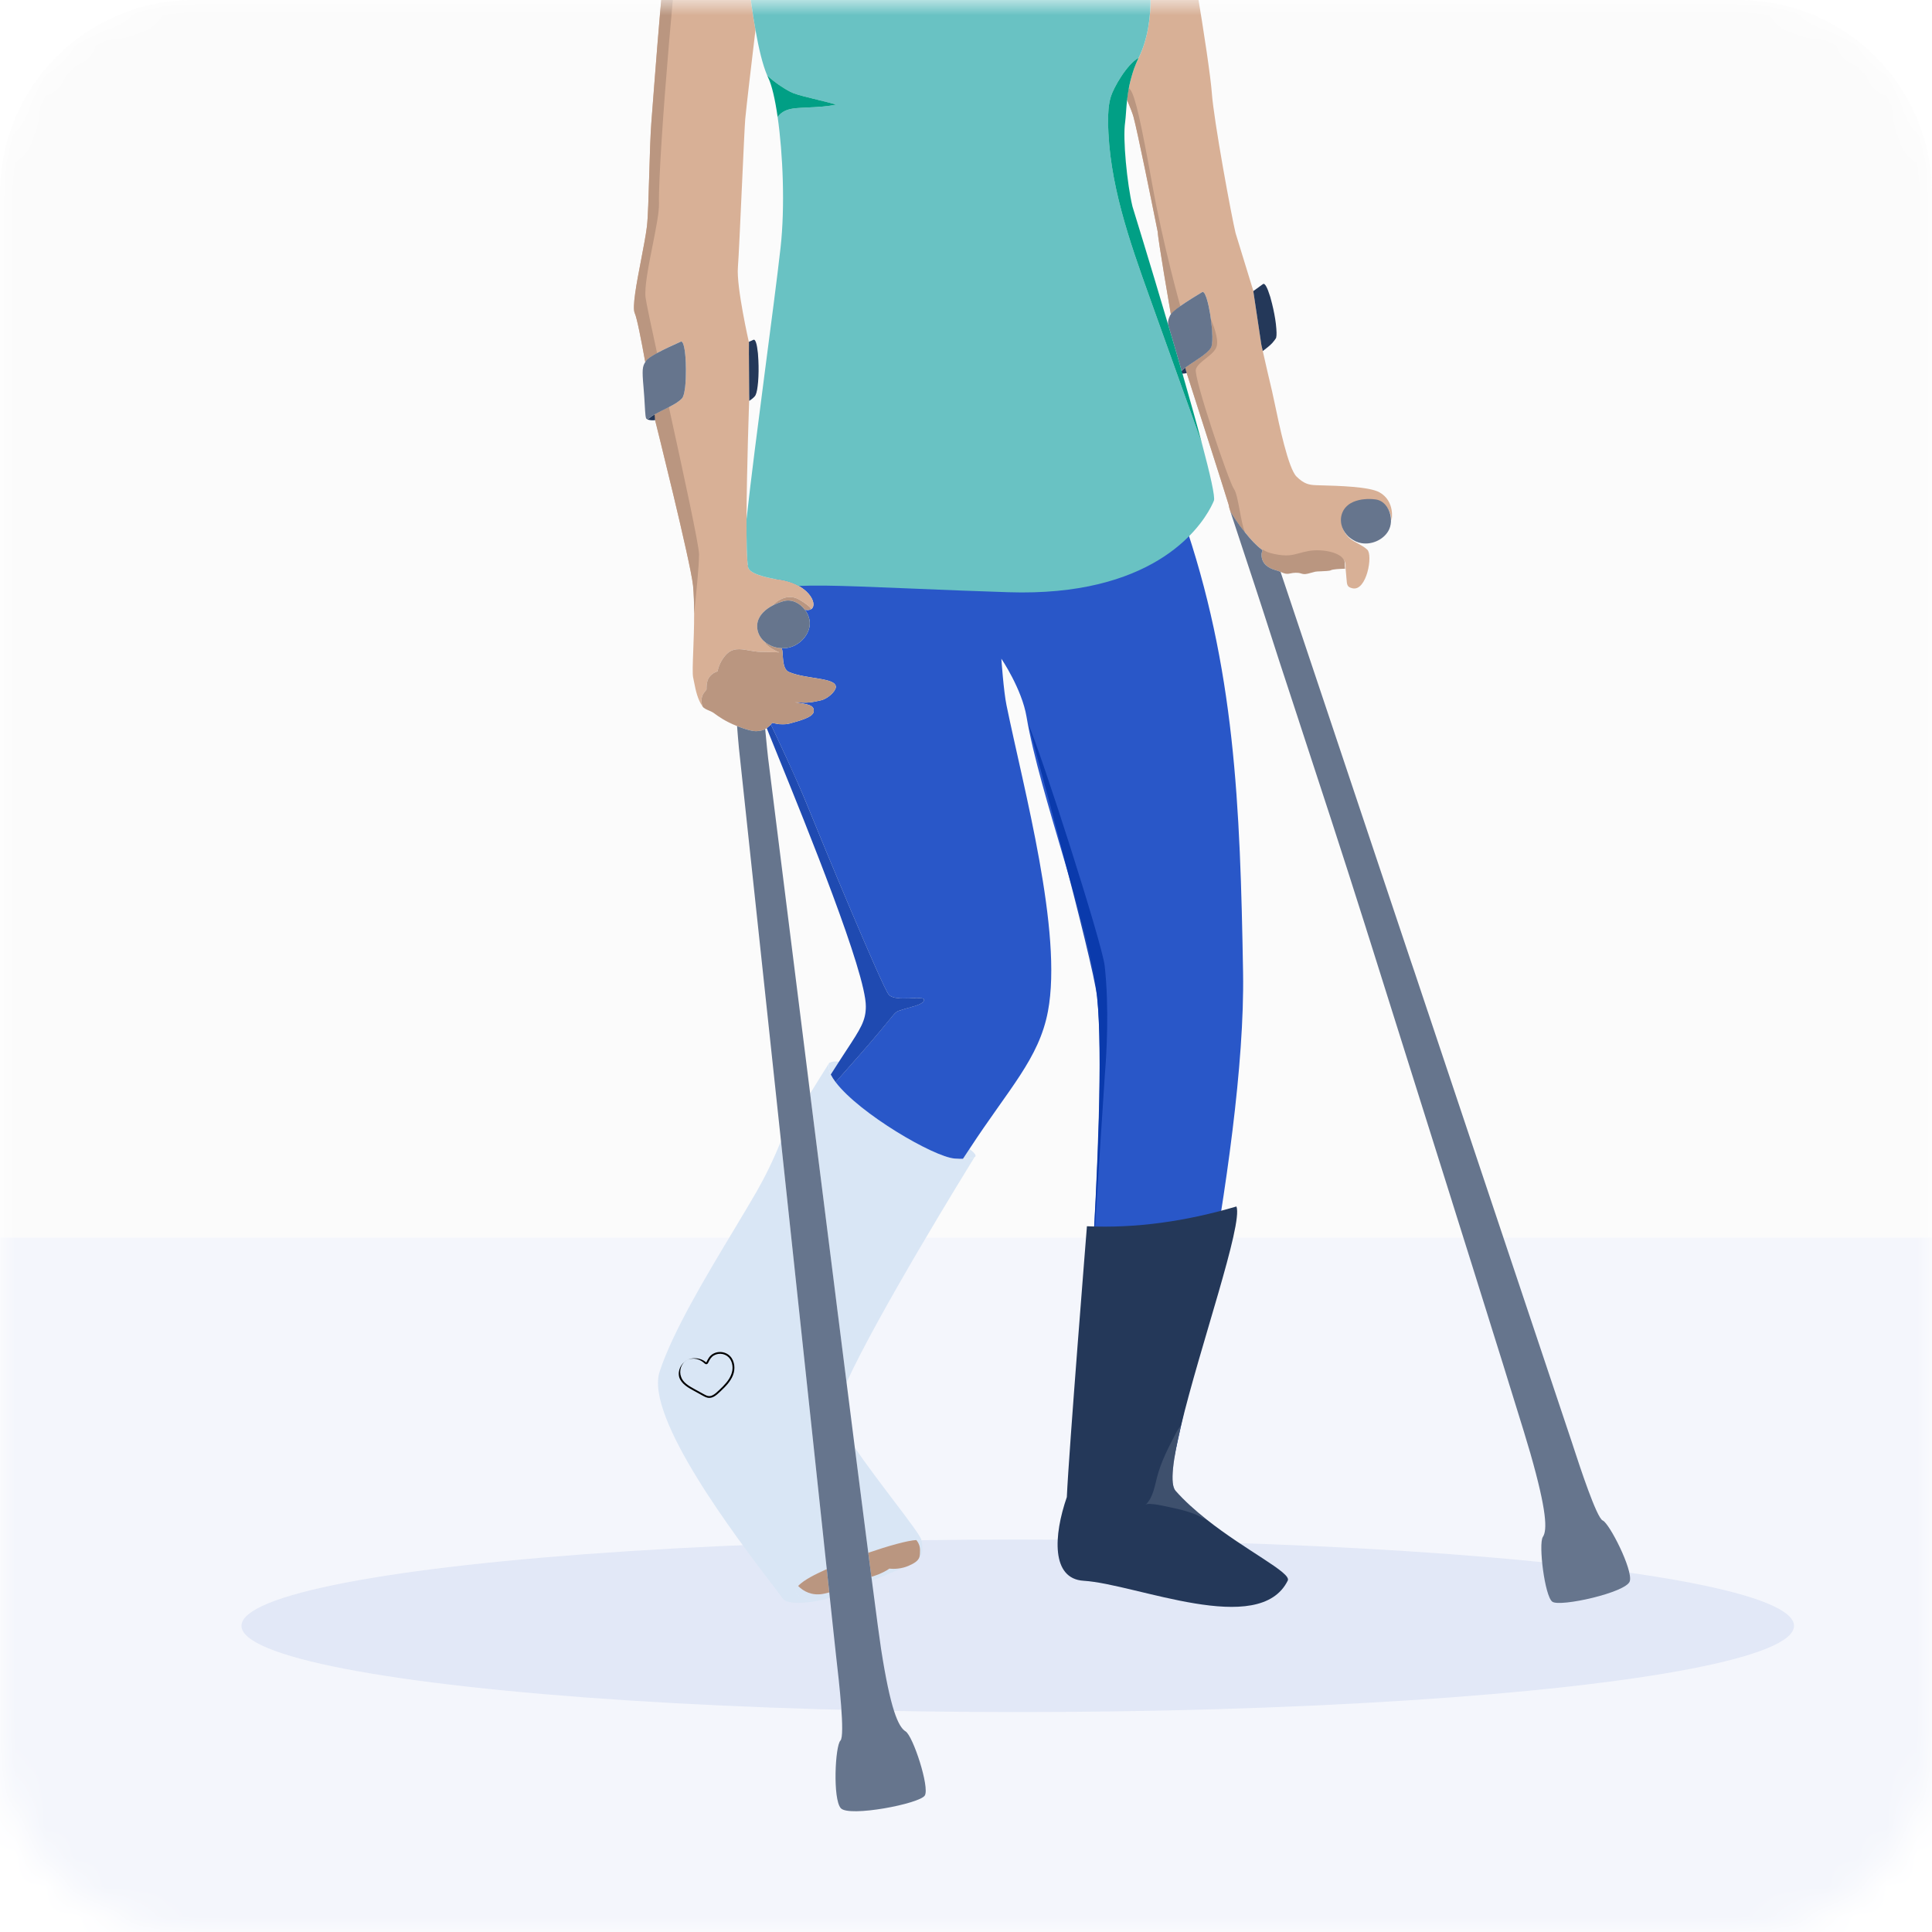 <?xml version="1.0" encoding="UTF-8"?> <svg xmlns="http://www.w3.org/2000/svg" width="64" height="64" viewBox="0 0 64 64" fill="none"><rect width="64" height="64" fill="white"></rect><mask id="mask0_25838_31101" style="mask-type:alpha" maskUnits="userSpaceOnUse" x="0" y="0" width="64" height="64"><path d="M57.6 0H6.4C4.703 0 3.075 0.674 1.875 1.875C0.674 3.075 0 4.703 0 6.4V57.6C0 59.297 0.674 60.925 1.875 62.126C3.075 63.326 4.703 64 6.4 64H57.6C59.297 64 60.925 63.326 62.125 62.126C63.325 60.925 64 59.297 64 57.6V6.4C64 4.703 63.325 3.075 62.125 1.875C60.925 0.674 59.297 0 57.6 0Z" fill="#C9DBF0"></path></mask><g mask="url(#mask0_25838_31101)"><path d="M57.6 0H6.4C4.703 0 3.075 0.674 1.875 1.875C0.675 3.075 0 4.703 0 6.4V57.6C0 59.297 0.675 60.925 1.875 62.126C3.075 63.326 4.703 64 6.4 64H57.6C59.297 64 60.925 63.326 62.125 62.126C63.326 60.925 64 59.297 64 57.6V6.4C64 4.703 63.326 3.075 62.125 1.875C60.925 0.674 59.297 0 57.6 0Z" fill="#FBFBFB"></path><path d="M-7 41V67.153C-7 70.56 -6.209 73.828 -4.803 76.237C-3.396 78.647 -1.489 80 0.5 80H60.5C62.489 80 64.397 78.647 65.803 76.237C67.21 73.828 68 70.56 68 67.153V41H-7Z" fill="#F4F6FC"></path><ellipse opacity="0.5" cx="33.714" cy="53.857" rx="25.714" ry="2.857" fill="#D0DAF3"></ellipse><path d="M32.813 0.295C27.17 1.653 24.009 -4.477 24.009 -4.477C24.009 -4.477 26.711 -5.834 27.859 -6.465C28.023 -6.56 28.155 -6.655 28.22 -6.718C28.483 -6.971 28.745 -7.287 28.811 -7.539C28.811 -7.571 28.811 -7.603 28.811 -7.634C28.811 -7.761 28.811 -7.919 28.811 -8.013C28.811 -8.045 28.811 -8.076 28.811 -8.076V-8.329V-8.677C28.417 -8.866 28.089 -9.151 27.794 -9.498C26.711 -10.698 26.088 -12.657 25.858 -14.205C25.858 -14.331 25.825 -14.426 25.825 -14.553C25.825 -14.616 25.793 -14.71 25.793 -14.837H25.825C25.957 -14.868 26.055 -14.9 26.186 -14.932C26.482 -14.995 26.81 -15.121 27.17 -15.248C28.319 -15.721 28.679 -16.543 29.467 -17.301C29.696 -17.522 29.926 -17.68 30.188 -17.806C31.14 -18.249 31.861 -17.554 31.927 -17.554C32.714 -16.637 33.502 -16.796 33.535 -15.848C33.633 -14.047 33.042 -11.678 32.583 -10.256C32.55 -10.098 32.485 -9.972 32.386 -9.846C32.386 -9.656 32.419 -9.466 32.452 -9.214L32.485 -8.993C32.485 -8.929 32.517 -8.866 32.517 -8.803C32.517 -8.771 32.517 -8.74 32.55 -8.708C32.583 -8.582 32.616 -8.456 32.616 -8.298C32.78 -7.571 33.042 -6.876 33.305 -6.718C33.731 -6.465 37.11 -5.075 37.11 -5.075C37.11 -5.075 38.455 -1.063 32.813 0.295Z" fill="#D8B096"></path><path d="M32.263 38.363C32.271 38.35 32.276 38.342 32.278 38.339H32.277C32.275 38.34 32.271 38.341 32.266 38.342C32.229 38.354 32.116 38.383 31.9 38.386C31.821 38.388 31.73 38.386 31.623 38.377C30.931 38.324 28.465 36.883 27.681 35.847C27.614 35.76 27.56 35.675 27.52 35.594C27.519 35.594 27.519 35.593 27.518 35.592C27.518 35.591 27.518 35.59 27.517 35.589C27.473 35.499 27.46 35.407 27.46 35.336C27.458 35.278 27.464 35.235 27.468 35.218L27.469 35.21C27.469 35.21 27.346 35.405 27.147 35.723L27.127 35.756C27.041 35.893 26.944 36.05 26.837 36.222C26.836 36.223 26.836 36.223 26.836 36.224C26.836 36.224 26.836 36.224 26.837 36.225C26.844 36.286 26.852 36.347 26.86 36.409C26.867 36.47 26.875 36.531 26.882 36.593L26.96 37.21C27.19 39.042 27.424 40.905 27.651 42.7C27.681 42.935 27.711 43.17 27.74 43.403C27.843 44.222 27.945 45.024 28.043 45.799C29.059 43.559 32.019 38.759 32.263 38.363Z" fill="#D9E6F5"></path><path d="M27.336 52.979L27.335 52.98C27.298 53.001 26.139 53.243 25.934 52.958C25.862 52.857 25.737 52.693 25.574 52.479L25.573 52.479C24.416 50.962 21.357 46.954 21.85 45.441C22.281 44.117 23.393 42.268 24.309 40.745C24.586 40.283 24.846 39.852 25.063 39.474C25.331 39.007 25.627 38.41 25.87 37.799C25.883 37.923 25.896 38.047 25.91 38.172C26.015 39.151 26.12 40.134 26.224 41.106L26.226 41.125C26.302 41.834 26.377 42.537 26.451 43.229C26.64 45.001 26.822 46.697 26.985 48.219L26.987 48.235C27.121 49.49 27.243 50.626 27.346 51.589C27.354 51.675 27.364 51.759 27.373 51.841C27.378 51.888 27.383 51.933 27.388 51.978C27.361 51.991 27.33 52.005 27.297 52.021C27.056 52.131 26.656 52.315 26.439 52.536L26.438 52.536C26.431 52.543 26.424 52.55 26.418 52.557C26.183 52.81 26.706 53.135 27.336 52.979Z" fill="#D9E6F5"></path><path d="M30.522 51.019C30.521 51.036 30.509 51.038 30.483 51.027C30.457 51.016 30.412 51.012 30.356 51.016C30.066 51.029 29.416 51.213 28.762 51.437C28.75 51.342 28.737 51.245 28.725 51.147L28.72 51.111C28.602 50.186 28.465 49.121 28.317 47.957C28.691 48.504 29.174 49.142 29.593 49.695C30.095 50.357 30.504 50.897 30.52 51.011C30.52 51.011 30.52 51.012 30.521 51.014C30.521 51.015 30.521 51.015 30.522 51.016C30.522 51.017 30.522 51.018 30.522 51.019Z" fill="#D9E6F5"></path><path d="M27.661 35.374L27.661 35.374L27.66 35.374L27.66 35.375C27.614 35.447 27.567 35.52 27.52 35.594C27.519 35.593 27.519 35.593 27.518 35.592C27.518 35.591 27.518 35.59 27.517 35.589C27.473 35.499 27.46 35.407 27.46 35.336L27.468 35.218L27.469 35.21C27.56 35.165 27.669 35.146 27.79 35.173C27.747 35.239 27.704 35.306 27.661 35.374Z" fill="#D9E6F5"></path><path d="M32.28 38.337L32.278 38.338H32.277C32.275 38.34 32.271 38.341 32.266 38.342C32.229 38.354 32.116 38.383 31.9 38.386C31.973 38.278 32.044 38.169 32.116 38.059C32.329 38.231 32.356 38.297 32.28 38.337Z" fill="#D9E6F5"></path><path d="M26.439 52.535C26.616 52.718 26.893 52.862 27.251 52.802C27.333 52.788 27.406 52.77 27.47 52.75C27.476 52.807 27.482 52.862 27.488 52.917L27.488 52.917L27.489 52.922C27.421 52.948 27.369 52.967 27.336 52.979C26.706 53.135 26.183 52.81 26.418 52.557C26.424 52.55 26.431 52.543 26.439 52.535Z" fill="#D9E6F5"></path><path d="M29.461 51.962C29.461 51.962 29.366 52.04 29.128 52.142C29.031 52.182 28.939 52.213 28.866 52.234C28.87 52.278 28.877 52.321 28.883 52.364C29.292 52.197 29.684 52.033 29.927 51.928C29.673 51.994 29.461 51.962 29.461 51.962Z" fill="#D9E6F5"></path><path d="M30.553 51.342C30.55 51.465 30.507 51.553 30.439 51.622C30.463 51.576 30.471 51.528 30.474 51.476C30.474 51.465 30.475 51.455 30.475 51.444C30.481 51.324 30.488 51.178 30.356 51.016C30.412 51.012 30.457 51.016 30.483 51.027C30.509 51.038 30.521 51.036 30.522 51.019C30.532 51.044 30.555 51.133 30.553 51.342Z" fill="#D9E6F5"></path><path d="M22.753 45.058C22.555 45.168 22.491 45.419 22.56 45.604C22.589 45.699 22.658 45.782 22.74 45.847C22.822 45.913 22.918 45.966 23.014 46.019L23.303 46.178C23.351 46.204 23.397 46.23 23.445 46.242C23.493 46.254 23.542 46.248 23.588 46.228C23.682 46.188 23.757 46.109 23.837 46.035C23.915 45.961 23.992 45.885 24.059 45.803C24.195 45.641 24.29 45.441 24.262 45.236C24.249 45.136 24.211 45.036 24.14 44.964C24.07 44.892 23.97 44.849 23.866 44.846C23.762 44.843 23.658 44.879 23.585 44.948C23.549 44.983 23.52 45.025 23.496 45.071C23.485 45.093 23.474 45.119 23.459 45.144C23.451 45.157 23.446 45.172 23.419 45.187C23.383 45.2 23.361 45.18 23.35 45.173C23.267 45.097 23.182 45.042 23.073 45.018C22.967 44.993 22.85 45.006 22.753 45.058ZM22.753 45.058C22.944 44.951 23.216 44.979 23.386 45.125C23.389 45.156 23.418 45.092 23.441 45.045C23.467 44.995 23.5 44.947 23.542 44.906C23.627 44.825 23.749 44.783 23.867 44.787C23.986 44.79 24.104 44.84 24.185 44.924C24.267 45.008 24.309 45.119 24.323 45.229C24.337 45.34 24.321 45.453 24.28 45.557C24.24 45.661 24.177 45.754 24.108 45.84C24.038 45.925 23.959 46.002 23.88 46.077C23.8 46.15 23.724 46.234 23.613 46.282C23.558 46.306 23.491 46.315 23.43 46.299C23.37 46.284 23.32 46.255 23.272 46.229L22.983 46.07C22.887 46.017 22.788 45.963 22.7 45.892C22.613 45.822 22.534 45.732 22.5 45.621C22.441 45.397 22.563 45.165 22.753 45.058Z" fill="black"></path><path d="M38.652 49.33C38.652 49.33 37.298 49.801 35.586 49.058L35.645 48.871C35.645 48.871 36.736 36.962 36.344 33.031C36.107 30.665 34.439 26.33 34.005 23.743C33.851 22.822 33.171 21.82 33.171 21.82C33.171 21.82 33.246 22.899 33.341 23.358C33.913 26.148 35.211 30.883 34.714 33.504C34.417 35.072 33.422 36.058 32.116 38.059C32.044 38.169 31.973 38.278 31.9 38.386C31.821 38.388 31.73 38.386 31.623 38.378C30.931 38.325 28.465 36.884 27.681 35.847C28.136 35.335 28.828 34.552 29.184 34.12C29.743 33.441 29.636 33.533 29.895 33.445C30.155 33.358 30.609 33.283 30.609 33.121C30.609 32.959 29.662 33.208 29.441 32.947C29.221 32.686 27.202 27.818 26.773 26.752C26.396 25.814 25.698 24.34 25.535 23.998C25.553 23.977 25.58 23.945 25.587 23.945C25.62 23.952 25.76 23.987 25.815 23.989C26 23.995 26.047 24.008 26.354 23.912C26.359 23.91 26.43 23.891 26.436 23.888C26.82 23.77 26.966 23.674 26.958 23.532C26.948 23.362 26.784 23.332 26.367 23.27C26.355 23.267 26.344 23.266 26.332 23.264C26.343 23.265 26.354 23.265 26.366 23.266C26.756 23.289 26.854 23.276 27.183 23.202C27.421 23.15 27.674 22.907 27.688 22.767C27.718 22.441 26.711 22.507 26.137 22.262C25.884 22.153 25.957 21.656 25.906 21.512C25.901 21.498 25.897 21.484 25.89 21.472C25.908 21.474 25.924 21.474 25.941 21.474C26.005 21.474 26.068 21.467 26.128 21.453C26.523 21.363 26.826 21 26.826 20.648C26.826 20.495 26.764 20.333 26.663 20.199C26.761 20.221 26.834 20.208 26.881 20.171C27.101 20.004 26.773 19.327 25.777 19.196C25.553 19.166 25.372 19.002 25.243 18.804C25.235 18.791 25.217 18.761 25.214 18.742C25.221 18.743 24.643 18.727 24.65 18.728C24.684 18.735 24.714 18.743 24.74 18.749C24.794 18.761 24.831 18.771 24.847 18.771C24.91 18.774 24.904 18.733 24.913 18.707C24.962 18.546 24.939 17.638 24.967 17.514C25.87 17.174 28.767 16.494 31.764 16.849C35.654 17.302 36.064 16.974 37.087 16.974C37.839 16.974 38.569 17.299 39.174 17.12C40.911 22.123 41.082 26.656 41.178 32.208C41.281 38.313 38.652 49.33 38.652 49.33Z" fill="#2957C8"></path><g opacity="0.9"><path d="M36.462 37.712C36.538 36.529 36.591 35.706 36.601 35.581C36.656 34.919 36.748 33.384 36.594 31.996C36.511 31.243 34.474 24.895 34.065 23.996C34.065 23.996 36.21 31.801 36.343 33.031C36.721 36.532 35.679 48.902 35.679 48.902C35.785 48.292 36.231 41.326 36.462 37.712Z" fill="#0736A8"></path><path d="M30.105 33.384C30.345 33.317 30.609 33.245 30.609 33.121C30.609 33.05 30.429 33.058 30.207 33.068C29.921 33.08 29.566 33.095 29.441 32.947C29.221 32.686 27.202 27.818 26.773 26.753C26.396 25.814 25.698 24.34 25.535 23.999C25.524 24.011 25.517 24.02 25.517 24.02C25.517 24.02 25.485 24.052 25.406 24.116C25.405 24.117 25.404 24.118 25.402 24.119C25.401 24.12 25.4 24.12 25.399 24.122C25.484 24.337 25.617 24.664 25.781 25.068C26.718 27.375 28.682 32.208 28.682 33.334C28.682 33.809 28.515 34.066 28.026 34.811C27.955 34.92 27.876 35.041 27.79 35.173C27.747 35.24 27.704 35.308 27.66 35.376C27.614 35.448 27.567 35.521 27.52 35.595C27.561 35.675 27.615 35.76 27.681 35.848C28.136 35.336 28.828 34.553 29.184 34.121C29.576 33.645 29.641 33.547 29.733 33.501C29.773 33.482 29.817 33.471 29.895 33.445C29.957 33.424 30.03 33.404 30.105 33.384Z" fill="#0736A8"></path></g><path d="M42.659 52.358C41.718 54.261 37.639 52.472 35.896 52.365C34.819 52.3 34.899 50.865 35.34 49.593C35.411 48.033 36.006 40.621 36.006 40.621C37.628 40.694 39.28 40.461 40.959 39.966C41.182 40.55 39.744 44.624 39.121 47.237C38.861 48.326 38.742 49.16 38.942 49.386C39.24 49.723 39.593 50.037 39.959 50.327C41.28 51.375 42.788 52.099 42.659 52.358Z" fill="#243859"></path><path opacity="0.4" d="M39.959 50.327C39.852 50.307 39.744 50.228 39.646 50.186C39.384 50.074 39.1 50.001 38.821 49.944C38.69 49.918 38.046 49.755 37.95 49.848C38.196 49.609 38.245 49.249 38.331 48.924C38.464 48.413 38.711 47.938 38.958 47.467C39.001 47.385 39.051 47.298 39.121 47.237C38.861 48.326 38.742 49.16 38.942 49.385C39.24 49.723 39.593 50.037 39.959 50.327Z" fill="#66758D"></path><path d="M36.578 -2.822C36.565 -2.739 36.56 -2.656 36.555 -2.572C36.53 -2.157 36.505 -1.735 35.403 -1.192C34.656 -0.824 33.836 -0.597 31.516 -0.503C30.053 -0.444 27.303 -0.347 26.193 -1.224C25.89 -1.466 25.635 -2.25 25.432 -3.045C25.429 -3.061 25.425 -3.077 25.42 -3.093C25.356 -3.346 25.298 -3.6 25.245 -3.835C25.238 -3.868 25.23 -3.901 25.223 -3.933C25.208 -3.998 25.194 -4.061 25.181 -4.123L25.18 -4.124C25.095 -4.511 25.026 -4.819 24.974 -4.954C25.264 -5.091 25.551 -5.218 25.818 -5.325L25.935 -5.386L27.566 -5.433C27.614 -5.388 27.662 -5.343 27.711 -5.297L27.711 -5.297C27.751 -5.259 27.793 -5.22 27.837 -5.179C28.294 -4.749 28.73 -4.342 29.13 -3.996V-3.995C29.131 -3.994 29.132 -3.993 29.133 -3.992C29.133 -3.992 29.134 -3.992 29.134 -3.991C29.134 -3.991 29.135 -3.991 29.135 -3.991C29.235 -3.904 29.332 -3.822 29.427 -3.744C29.967 -3.3 30.434 -2.996 30.798 -2.939C31.217 -2.876 31.627 -3.466 32.038 -4.177C31.662 -3.74 31.2 -3.272 30.875 -3.175C30.546 -3.068 29.762 -3.785 29.082 -4.52C28.774 -4.852 28.488 -5.188 28.275 -5.453L35.929 -5.676C35.918 -5.65 35.913 -5.631 35.913 -5.631C35.913 -5.631 36.753 -3.889 36.578 -2.822Z" fill="#D8B096"></path><path d="M26.882 20.171C26.819 20.096 26.7 19.988 26.469 19.86C26.006 19.598 25.606 20.044 25.606 20.044C25.606 20.044 25.605 20.048 25.601 20.055C25.543 20.084 25.489 20.117 25.439 20.153C25.382 20.192 25.33 20.236 25.286 20.282C25.23 20.339 25.183 20.4 25.15 20.466C25.106 20.552 25.081 20.643 25.081 20.742C25.081 20.927 25.16 21.095 25.291 21.224C25.304 21.236 25.319 21.25 25.334 21.26C25.34 21.267 25.348 21.273 25.355 21.279C25.357 21.281 25.359 21.282 25.361 21.284C25.366 21.303 25.371 21.322 25.377 21.341C25.39 21.354 25.404 21.367 25.419 21.38C25.428 21.387 25.438 21.395 25.448 21.403C25.453 21.407 25.458 21.411 25.463 21.415C25.483 21.43 25.503 21.445 25.524 21.459C25.569 21.49 25.616 21.516 25.658 21.538C25.668 21.543 25.678 21.548 25.688 21.553C25.699 21.558 25.71 21.564 25.721 21.569C25.726 21.572 25.732 21.574 25.738 21.577C25.741 21.578 25.744 21.579 25.747 21.581C25.762 21.588 25.774 21.593 25.784 21.597C25.805 21.606 25.817 21.61 25.817 21.61C25.817 21.61 25.717 21.606 25.452 21.599C25.424 21.599 25.392 21.597 25.358 21.596L25.35 21.596C25.326 21.596 25.301 21.595 25.274 21.595C25.25 21.595 25.224 21.594 25.198 21.594C25.066 21.592 24.938 21.569 24.816 21.547C24.52 21.493 24.255 21.445 24.024 21.718C23.802 21.98 23.773 22.24 23.773 22.24C23.773 22.24 23.595 22.281 23.485 22.449C23.389 22.596 23.406 22.836 23.406 22.836C23.406 22.836 23.42 22.826 23.321 22.951C23.238 23.052 23.206 23.244 23.279 23.41C23.108 23.176 23.047 22.871 22.993 22.599C22.983 22.544 22.972 22.492 22.961 22.441C22.936 22.323 22.948 21.985 22.965 21.546C22.979 21.185 22.995 20.755 22.994 20.326V20.325C22.994 20.006 22.986 19.688 22.959 19.398C22.876 18.61 21.701 13.918 21.701 13.918C21.701 13.918 21.701 13.916 21.701 13.914C21.701 13.912 21.701 13.911 21.7 13.909C21.697 13.887 21.687 13.827 21.672 13.736C21.676 13.735 21.679 13.732 21.683 13.73C21.683 13.73 21.683 13.73 21.684 13.729C21.684 13.729 21.684 13.729 21.684 13.729C21.732 13.703 21.787 13.674 21.846 13.645L21.847 13.644C21.87 13.633 21.893 13.621 21.917 13.608L21.919 13.607C21.962 13.586 22.004 13.565 22.048 13.543C22.086 13.524 22.122 13.506 22.159 13.486C22.16 13.485 22.162 13.484 22.164 13.483C22.166 13.482 22.168 13.481 22.171 13.48C22.174 13.478 22.178 13.476 22.182 13.474C22.204 13.463 22.227 13.451 22.247 13.439C22.261 13.432 22.273 13.425 22.286 13.418L22.286 13.418C22.291 13.415 22.297 13.412 22.302 13.409C22.314 13.402 22.326 13.395 22.337 13.388C22.349 13.381 22.36 13.374 22.37 13.368C22.39 13.356 22.408 13.345 22.426 13.334C22.5 13.283 22.562 13.233 22.601 13.184C22.616 13.166 22.63 13.138 22.641 13.102C22.646 13.088 22.651 13.072 22.655 13.056C22.66 13.036 22.665 13.013 22.67 12.988C22.672 12.98 22.673 12.972 22.675 12.963C22.676 12.958 22.677 12.952 22.678 12.947C22.684 12.911 22.69 12.873 22.695 12.833C22.696 12.823 22.697 12.812 22.698 12.802L22.698 12.801C22.701 12.773 22.704 12.744 22.706 12.714C22.709 12.694 22.71 12.674 22.711 12.653C22.712 12.644 22.712 12.633 22.713 12.623C22.713 12.613 22.714 12.602 22.715 12.591C22.715 12.588 22.715 12.586 22.715 12.583C22.715 12.581 22.716 12.579 22.716 12.577C22.716 12.576 22.716 12.575 22.716 12.574C22.717 12.541 22.718 12.507 22.72 12.472C22.724 12.32 22.723 12.16 22.717 12.009C22.715 11.951 22.711 11.894 22.707 11.841C22.707 11.831 22.706 11.821 22.705 11.811C22.704 11.8 22.703 11.79 22.702 11.78C22.702 11.771 22.701 11.762 22.7 11.753L22.7 11.753C22.699 11.745 22.698 11.737 22.697 11.73L22.694 11.698C22.694 11.694 22.694 11.689 22.692 11.686C22.691 11.673 22.689 11.66 22.688 11.648C22.686 11.637 22.685 11.626 22.684 11.615C22.681 11.594 22.677 11.573 22.674 11.553L22.674 11.553C22.672 11.542 22.67 11.531 22.668 11.52C22.664 11.506 22.66 11.492 22.658 11.479C22.655 11.466 22.652 11.453 22.648 11.441C22.642 11.417 22.635 11.396 22.627 11.378C22.625 11.373 22.623 11.369 22.621 11.365C22.619 11.362 22.618 11.36 22.616 11.357C22.614 11.354 22.613 11.351 22.611 11.348C22.61 11.347 22.61 11.345 22.609 11.344C22.608 11.343 22.607 11.341 22.605 11.339C22.605 11.338 22.604 11.337 22.602 11.336C22.6 11.332 22.598 11.33 22.594 11.326C22.591 11.324 22.589 11.322 22.585 11.32C22.583 11.318 22.579 11.317 22.577 11.316C22.568 11.313 22.561 11.314 22.552 11.318C22.542 11.322 22.531 11.327 22.518 11.333C22.506 11.338 22.494 11.344 22.48 11.351L22.479 11.351C22.318 11.423 22.017 11.558 21.773 11.691C21.77 11.692 21.769 11.693 21.767 11.694C21.674 11.745 21.589 11.795 21.524 11.84C21.524 11.841 21.523 11.841 21.523 11.841C21.466 11.88 21.424 11.916 21.404 11.947C21.393 11.964 21.384 11.979 21.375 11.995C21.241 11.247 21.1 10.533 21.029 10.377C20.935 10.178 21.09 9.374 21.238 8.606C21.317 8.195 21.394 7.795 21.43 7.503C21.465 7.218 21.486 6.52 21.507 5.796C21.526 5.143 21.545 4.469 21.577 4.058C21.583 3.986 21.589 3.912 21.594 3.836L21.594 3.836C21.601 3.754 21.607 3.671 21.614 3.585C21.622 3.473 21.631 3.359 21.64 3.242L21.64 3.241C21.645 3.185 21.649 3.129 21.653 3.072C21.656 3.028 21.66 2.983 21.663 2.939C21.671 2.85 21.678 2.76 21.684 2.667C21.686 2.652 21.687 2.637 21.688 2.621L21.688 2.621C21.69 2.59 21.692 2.56 21.695 2.529C21.881 0.17 22.132 -2.763 22.337 -3.219C22.34 -3.224 22.343 -3.23 22.346 -3.235L22.346 -3.235C22.347 -3.238 22.349 -3.24 22.35 -3.242C22.384 -3.304 22.423 -3.364 22.471 -3.425C22.495 -3.458 22.521 -3.49 22.549 -3.522C22.569 -3.543 22.59 -3.564 22.612 -3.587L22.659 -3.632C22.66 -3.632 22.661 -3.633 22.662 -3.634C22.663 -3.636 22.665 -3.638 22.668 -3.64C22.732 -3.695 22.808 -3.756 22.9 -3.82C22.924 -3.837 22.949 -3.855 22.976 -3.872C23.002 -3.889 23.028 -3.906 23.056 -3.924C23.074 -3.935 23.092 -3.946 23.111 -3.958C23.122 -3.964 23.134 -3.971 23.145 -3.978C23.537 -4.212 24.008 -4.471 24.491 -4.716C24.476 -4.183 24.655 -1.086 25.026 0.991C24.901 2.033 24.723 3.551 24.687 3.943C24.671 4.115 24.625 5.113 24.577 6.171C24.524 7.331 24.468 8.562 24.444 8.853C24.39 9.502 24.808 11.336 24.808 11.336L24.817 13.278C24.817 13.278 24.735 15.548 24.729 17.202C24.726 17.939 24.738 18.554 24.782 18.79C24.785 18.809 24.803 18.84 24.811 18.853C24.939 19.05 25.553 19.166 25.778 19.196C26.055 19.233 26.28 19.311 26.457 19.41C26.914 19.664 27.04 20.05 26.882 20.171Z" fill="#D8B096"></path><path d="M46.08 17.101C46.09 17.146 46.096 17.192 46.099 17.237C46.099 17.237 46.228 16.608 45.697 16.309C45.363 16.121 44.351 16.093 43.706 16.076C43.672 16.075 43.64 16.074 43.609 16.073C43.352 16.066 43.19 16.023 42.949 15.787C42.675 15.514 42.374 14.074 42.219 13.331C42.182 13.157 42.154 13.022 42.136 12.948C42.045 12.575 41.904 11.952 41.831 11.629C41.803 11.501 41.785 11.421 41.785 11.421L41.523 9.681C41.523 9.681 41.522 9.667 41.52 9.642L40.929 7.718C40.799 7.181 40.208 4.002 40.142 3.063C40.079 2.167 39.249 -3.216 38.815 -3.842C38.557 -4.216 37.769 -4.653 36.826 -5.176C36.689 -5.252 36.548 -5.33 36.406 -5.409C36.582 -4.876 37.296 -2.753 37.763 -1.829C38.16 -1.044 38.309 0.707 37.725 1.906C37.723 1.909 37.722 1.912 37.72 1.915C37.706 1.943 37.693 1.972 37.68 1.999C37.679 2.001 37.678 2.003 37.677 2.005C37.676 2.007 37.676 2.008 37.675 2.01C37.671 2.02 37.666 2.03 37.662 2.041C37.656 2.055 37.65 2.069 37.643 2.083C37.639 2.094 37.634 2.106 37.63 2.117C37.625 2.128 37.62 2.139 37.616 2.151C37.613 2.158 37.61 2.165 37.607 2.173C37.597 2.199 37.586 2.225 37.577 2.252C37.572 2.268 37.566 2.284 37.559 2.3C37.531 2.382 37.505 2.464 37.483 2.544C37.481 2.55 37.479 2.556 37.478 2.562C37.469 2.593 37.461 2.625 37.453 2.656C37.453 2.658 37.452 2.66 37.452 2.663C37.449 2.674 37.446 2.685 37.444 2.697C37.437 2.723 37.431 2.748 37.425 2.773C37.424 2.778 37.423 2.783 37.422 2.788C37.421 2.794 37.42 2.8 37.419 2.806C37.41 2.846 37.403 2.885 37.395 2.924C37.391 2.948 37.386 2.971 37.382 2.995C37.375 3.034 37.368 3.072 37.364 3.11C37.362 3.118 37.361 3.125 37.36 3.132C37.359 3.14 37.359 3.147 37.357 3.155C37.349 3.207 37.343 3.259 37.338 3.309V3.31C37.445 3.569 37.521 3.769 37.548 3.868C37.681 4.354 38.143 6.647 38.315 7.5C38.33 7.574 38.343 7.637 38.353 7.688V7.69C38.353 7.891 38.759 10.252 38.785 10.4L38.786 10.407C38.804 10.38 38.834 10.35 38.871 10.318V10.317C38.931 10.263 39.011 10.203 39.099 10.139C39.325 9.978 39.606 9.808 39.757 9.717C39.783 9.7 39.806 9.687 39.824 9.676C39.832 9.671 39.838 9.67 39.848 9.671C39.851 9.671 39.855 9.673 39.857 9.675C39.861 9.675 39.863 9.677 39.867 9.68C39.87 9.682 39.873 9.684 39.875 9.688C39.878 9.69 39.88 9.691 39.881 9.693C39.883 9.695 39.885 9.697 39.886 9.699C39.893 9.707 39.9 9.716 39.906 9.727C39.916 9.744 39.926 9.764 39.935 9.787C39.941 9.798 39.946 9.811 39.949 9.823C39.95 9.825 39.951 9.828 39.953 9.831C39.956 9.842 39.961 9.853 39.965 9.863L39.968 9.872C39.976 9.898 39.985 9.927 39.992 9.955L39.993 9.956C39.999 9.978 40.005 10 40.011 10.025C40.012 10.027 40.014 10.032 40.014 10.036C40.015 10.04 40.016 10.044 40.017 10.049C40.017 10.053 40.018 10.058 40.02 10.062C40.02 10.063 40.02 10.064 40.02 10.065C40.021 10.066 40.021 10.066 40.021 10.068C40.023 10.075 40.025 10.082 40.026 10.09C40.029 10.099 40.031 10.108 40.033 10.117C40.035 10.127 40.037 10.137 40.039 10.147C40.041 10.157 40.044 10.166 40.045 10.176C40.057 10.229 40.068 10.285 40.078 10.342L40.096 10.456C40.102 10.49 40.106 10.525 40.111 10.56L40.112 10.57C40.112 10.572 40.112 10.573 40.113 10.575C40.113 10.576 40.113 10.577 40.113 10.579C40.123 10.653 40.132 10.729 40.139 10.802L40.14 10.812C40.144 10.843 40.147 10.873 40.149 10.903C40.15 10.905 40.15 10.908 40.15 10.911C40.15 10.914 40.15 10.916 40.15 10.919L40.15 10.919C40.151 10.941 40.153 10.962 40.155 10.982L40.155 10.982C40.157 11.002 40.158 11.022 40.158 11.042C40.16 11.08 40.161 11.118 40.162 11.153L40.163 11.163C40.163 11.203 40.161 11.241 40.16 11.278C40.16 11.285 40.159 11.292 40.159 11.298C40.159 11.306 40.158 11.312 40.158 11.319C40.156 11.345 40.154 11.368 40.151 11.388C40.149 11.405 40.147 11.421 40.143 11.435C40.137 11.473 40.127 11.502 40.114 11.523C40.083 11.576 40.027 11.631 39.961 11.692C39.943 11.706 39.924 11.72 39.905 11.735C39.896 11.742 39.888 11.749 39.879 11.756C39.875 11.759 39.87 11.763 39.865 11.767C39.859 11.772 39.853 11.777 39.847 11.782C39.831 11.792 39.814 11.805 39.797 11.817C39.778 11.831 39.757 11.845 39.736 11.859L39.736 11.86C39.696 11.889 39.655 11.916 39.612 11.944L39.545 11.99C39.527 12.001 39.509 12.012 39.491 12.024C39.48 12.032 39.469 12.04 39.458 12.048L39.424 12.069C39.37 12.106 39.319 12.14 39.275 12.172L39.274 12.173L39.263 12.181L39.308 12.347C39.308 12.347 39.309 12.349 39.31 12.352C39.311 12.354 39.311 12.356 39.312 12.359C39.389 12.595 40.557 16.239 40.7 16.715C40.702 16.727 40.704 16.738 40.706 16.749C40.713 16.785 40.721 16.826 40.743 16.892C40.748 16.906 40.754 16.926 40.76 16.944C40.762 16.945 40.762 16.946 40.762 16.946C40.768 16.964 40.775 16.979 40.781 16.986C40.828 17.06 40.881 17.14 40.939 17.224C41.032 17.358 41.135 17.501 41.246 17.638C41.421 17.86 41.612 18.067 41.792 18.201C41.8 18.208 41.808 18.214 41.817 18.22C41.819 18.222 41.821 18.223 41.823 18.225C41.833 18.232 41.843 18.238 41.852 18.245C41.907 18.28 41.958 18.309 42.009 18.328C42.081 18.355 42.157 18.376 42.234 18.392C42.237 18.392 42.239 18.393 42.242 18.393C42.652 18.478 42.834 18.428 43.063 18.365C43.155 18.34 43.254 18.312 43.378 18.291C43.8 18.219 44.377 18.322 44.532 18.573C44.533 18.573 44.533 18.574 44.533 18.574C44.56 18.618 44.574 18.666 44.573 18.719C44.57 18.764 44.573 18.819 44.579 18.879L44.579 18.882C44.58 18.899 44.581 18.917 44.584 18.935C44.593 19.021 44.599 19.093 44.603 19.154C44.62 19.384 44.624 19.446 44.802 19.488C45.272 19.598 45.488 18.386 45.292 18.208C45.205 18.128 45.131 18.086 45.029 18.029C45.001 18.013 44.971 17.996 44.938 17.977C44.935 17.975 44.932 17.974 44.93 17.973C44.923 17.97 44.916 17.967 44.909 17.962C44.823 17.92 44.745 17.866 44.68 17.805C44.675 17.8 44.67 17.794 44.665 17.789C44.662 17.786 44.659 17.782 44.657 17.779C44.65 17.773 44.644 17.766 44.638 17.759C44.635 17.756 44.632 17.752 44.629 17.749C44.587 17.702 44.553 17.651 44.525 17.597C44.524 17.595 44.523 17.593 44.522 17.591C44.517 17.583 44.513 17.575 44.51 17.566C44.501 17.551 44.494 17.533 44.488 17.516C44.425 17.352 44.422 17.171 44.495 17.005C44.535 16.915 44.592 16.842 44.664 16.782C44.718 16.734 44.783 16.697 44.854 16.666C44.91 16.641 44.972 16.621 45.037 16.607C45.094 16.593 45.154 16.583 45.216 16.578C45.333 16.565 45.455 16.569 45.577 16.583C45.848 16.614 46.023 16.844 46.08 17.101Z" fill="#D8B096"></path><path d="M44.557 18.839C44.39 18.844 44.147 18.855 44.085 18.891C44.049 18.913 43.893 18.919 43.761 18.925C43.676 18.928 43.6 18.931 43.571 18.938C43.508 18.952 43.456 18.967 43.411 18.98C43.287 19.015 43.212 19.036 43.092 18.995C42.995 18.961 42.844 18.972 42.746 18.995C42.613 19.028 42.536 18.995 42.437 18.952L42.427 18.947L42.42 18.945C42.377 18.927 42.329 18.908 42.27 18.891C41.988 18.813 41.805 18.67 41.789 18.397C41.785 18.347 41.799 18.289 41.822 18.225C41.824 18.222 41.825 18.219 41.827 18.215L41.828 18.213L41.829 18.211C41.83 18.209 41.83 18.207 41.831 18.205C41.885 18.241 41.937 18.269 41.988 18.288C42.062 18.316 42.14 18.338 42.221 18.353C42.63 18.438 42.813 18.388 43.041 18.325C43.133 18.3 43.233 18.273 43.357 18.251C43.802 18.176 44.417 18.293 44.532 18.573L44.532 18.574L44.533 18.574C44.546 18.608 44.553 18.643 44.551 18.68C44.549 18.725 44.551 18.779 44.557 18.839Z" fill="#BA9680"></path><path d="M26.663 20.199C26.76 20.221 26.834 20.208 26.881 20.171C26.818 20.096 26.698 19.988 26.468 19.859C26.005 19.598 25.605 20.044 25.605 20.044C25.605 20.044 25.604 20.047 25.6 20.055C25.709 19.997 25.828 19.951 25.953 19.915C26.23 19.836 26.499 19.981 26.663 20.199Z" fill="#BA9680"></path><path d="M39.099 10.139L38.785 10.408L38.784 10.4C38.758 10.253 38.353 7.892 38.353 7.691V7.688C38.343 7.639 38.33 7.577 38.316 7.505L38.315 7.5C38.143 6.646 37.681 4.355 37.548 3.869C37.521 3.769 37.444 3.569 37.337 3.31V3.309C37.342 3.259 37.348 3.207 37.357 3.155C37.358 3.148 37.359 3.14 37.36 3.133C37.361 3.125 37.362 3.118 37.363 3.11C37.368 3.073 37.374 3.035 37.382 2.996C37.382 2.99 37.383 2.985 37.384 2.98C37.385 2.974 37.386 2.969 37.386 2.964L37.388 2.957C37.39 2.946 37.392 2.936 37.394 2.925H37.395C37.407 2.931 37.423 2.945 37.441 2.968C37.61 3.184 37.806 4.1 38.172 6.122C38.536 8.144 39.099 10.139 39.099 10.139Z" fill="#BA9680"></path><path d="M41.246 17.639C41.135 17.502 41.031 17.358 40.939 17.225C40.881 17.141 40.828 17.06 40.781 16.987C40.775 16.98 40.767 16.964 40.761 16.947C40.761 16.947 40.761 16.945 40.76 16.944C40.757 16.935 40.754 16.925 40.751 16.916C40.748 16.907 40.745 16.899 40.743 16.892C40.72 16.827 40.713 16.786 40.706 16.75L40.706 16.749C40.704 16.738 40.702 16.727 40.7 16.716C40.557 16.239 39.388 12.596 39.312 12.359C39.311 12.356 39.31 12.354 39.309 12.352L39.309 12.349L39.308 12.348L39.308 12.348L39.262 12.182L39.273 12.174L39.275 12.172L39.457 12.048L39.545 11.99L39.611 11.944C39.654 11.917 39.695 11.89 39.736 11.86C39.757 11.846 39.778 11.832 39.796 11.818C39.8 11.815 39.804 11.812 39.808 11.809C39.812 11.807 39.815 11.804 39.819 11.802C39.828 11.795 39.838 11.788 39.847 11.782C39.85 11.78 39.853 11.777 39.856 11.775C39.858 11.773 39.861 11.771 39.863 11.769L39.864 11.768C39.869 11.764 39.874 11.76 39.879 11.756C39.907 11.734 39.934 11.712 39.96 11.692C40.027 11.632 40.082 11.576 40.114 11.523C40.126 11.503 40.136 11.473 40.142 11.436C40.146 11.421 40.149 11.406 40.151 11.388C40.154 11.368 40.156 11.346 40.157 11.32C40.158 11.313 40.158 11.306 40.158 11.299C40.159 11.292 40.159 11.285 40.16 11.278C40.161 11.242 40.162 11.204 40.162 11.164L40.162 11.154C40.161 11.119 40.16 11.081 40.157 11.043C40.157 11.023 40.156 11.003 40.155 10.982C40.152 10.962 40.151 10.941 40.15 10.92L40.15 10.918L40.149 10.916C40.149 10.915 40.149 10.913 40.149 10.911L40.149 10.91L40.149 10.909L40.149 10.907C40.149 10.905 40.149 10.904 40.149 10.903C40.146 10.873 40.143 10.842 40.14 10.811L40.139 10.803C40.131 10.729 40.123 10.654 40.113 10.579C40.161 10.689 40.378 11.203 40.305 11.467C40.264 11.622 40.103 11.749 39.946 11.873C39.798 11.989 39.654 12.102 39.615 12.234C39.535 12.507 40.712 15.976 40.875 16.196C40.954 16.305 41.01 16.608 41.069 16.919C41.117 17.178 41.166 17.444 41.231 17.606C41.236 17.617 41.241 17.628 41.246 17.639Z" fill="#BA9680"></path><path d="M21.766 11.695C21.674 11.745 21.589 11.795 21.524 11.84C21.524 11.841 21.522 11.841 21.522 11.841C21.466 11.88 21.424 11.917 21.404 11.948C21.393 11.964 21.383 11.98 21.375 11.995C21.24 11.248 21.1 10.533 21.028 10.378C20.935 10.178 21.09 9.374 21.238 8.606C21.317 8.196 21.394 7.795 21.43 7.504C21.465 7.218 21.485 6.52 21.506 5.797C21.525 5.144 21.545 4.469 21.577 4.059C21.592 3.858 21.609 3.643 21.626 3.417C21.816 0.937 22.105 -2.837 22.349 -3.242C22.504 -3.5 22.653 -3.682 23.144 -3.978C22.875 -3.711 22.745 -3.368 22.664 -3.155C22.657 -3.138 22.651 -3.121 22.645 -3.105C22.485 -2.68 21.795 5.172 21.83 6.75C21.836 7.031 21.73 7.566 21.619 8.126C21.483 8.807 21.341 9.524 21.386 9.863C21.409 10.039 21.561 10.751 21.766 11.695Z" fill="#BA9680"></path><path d="M23.157 18.363C23.157 18.751 23.052 19.779 22.994 20.325C22.994 20.007 22.985 19.689 22.958 19.399C22.876 18.611 21.701 13.918 21.701 13.918C21.701 13.918 21.701 13.915 21.7 13.909C21.696 13.888 21.686 13.827 21.672 13.736C21.675 13.735 21.679 13.733 21.682 13.731C21.682 13.731 21.684 13.73 21.684 13.729C21.732 13.703 21.786 13.675 21.845 13.645C21.869 13.633 21.892 13.621 21.917 13.609L21.923 13.605C21.964 13.585 22.005 13.565 22.047 13.543C22.086 13.525 22.121 13.507 22.158 13.487C22.635 15.664 23.157 18.062 23.157 18.363Z" fill="#BA9680"></path><path d="M26.137 22.262C25.958 22.185 25.942 21.914 25.93 21.711C25.925 21.627 25.921 21.554 25.906 21.512C25.901 21.498 25.896 21.484 25.89 21.472C25.788 21.467 25.689 21.448 25.601 21.416C25.595 21.414 25.589 21.412 25.583 21.409C25.577 21.407 25.572 21.404 25.566 21.402C25.558 21.399 25.55 21.395 25.541 21.392C25.537 21.389 25.532 21.387 25.526 21.384C25.466 21.357 25.411 21.323 25.36 21.284C25.365 21.303 25.37 21.322 25.376 21.341L25.377 21.341C25.39 21.354 25.404 21.367 25.418 21.38C25.427 21.388 25.437 21.395 25.448 21.403C25.453 21.407 25.457 21.411 25.462 21.415C25.482 21.431 25.502 21.445 25.523 21.459C25.569 21.49 25.615 21.516 25.657 21.538C25.669 21.544 25.679 21.549 25.69 21.554C25.7 21.559 25.71 21.564 25.72 21.569C25.725 21.572 25.731 21.574 25.737 21.577C25.74 21.578 25.743 21.579 25.746 21.581C25.754 21.585 25.761 21.588 25.768 21.591C25.773 21.593 25.779 21.595 25.783 21.597C25.791 21.601 25.797 21.603 25.803 21.605C25.811 21.608 25.816 21.61 25.816 21.61C25.816 21.61 25.716 21.606 25.451 21.599C25.423 21.599 25.391 21.598 25.356 21.596L25.349 21.596C25.325 21.596 25.3 21.595 25.273 21.595C25.249 21.595 25.223 21.594 25.198 21.594C25.065 21.592 24.938 21.569 24.816 21.547C24.519 21.493 24.254 21.445 24.023 21.718C23.801 21.981 23.773 22.24 23.773 22.24C23.773 22.24 23.594 22.281 23.484 22.449C23.388 22.596 23.405 22.836 23.405 22.836C23.405 22.836 23.419 22.826 23.32 22.951C23.238 23.052 23.206 23.244 23.278 23.41C23.318 23.466 23.403 23.503 23.488 23.539C23.549 23.566 23.61 23.592 23.654 23.626C23.795 23.731 24.02 23.895 24.416 24.052C24.429 24.057 24.442 24.062 24.456 24.068C24.466 24.071 24.475 24.075 24.485 24.079C24.721 24.168 24.936 24.229 25.069 24.221C25.198 24.213 25.286 24.187 25.348 24.155C25.368 24.144 25.385 24.132 25.398 24.122C25.4 24.12 25.401 24.12 25.402 24.119C25.403 24.118 25.404 24.117 25.406 24.116C25.485 24.052 25.517 24.02 25.517 24.02C25.517 24.02 25.524 24.011 25.535 23.999C25.552 23.977 25.579 23.945 25.587 23.945C25.591 23.946 25.596 23.948 25.603 23.949C25.607 23.95 25.611 23.951 25.615 23.952C25.669 23.964 25.77 23.987 25.815 23.989C25.832 23.99 25.849 23.99 25.864 23.991C26.011 23.997 26.076 23.999 26.354 23.912C26.356 23.911 26.38 23.905 26.401 23.899C26.418 23.894 26.433 23.89 26.436 23.889C26.82 23.77 26.966 23.674 26.957 23.533C26.948 23.362 26.784 23.333 26.367 23.27C26.361 23.269 26.355 23.268 26.349 23.267C26.343 23.266 26.338 23.265 26.331 23.264C26.337 23.265 26.343 23.265 26.349 23.265C26.352 23.265 26.355 23.266 26.358 23.266C26.36 23.266 26.363 23.266 26.366 23.266C26.755 23.289 26.854 23.276 27.183 23.203C27.421 23.151 27.674 22.907 27.687 22.767C27.706 22.573 27.357 22.518 26.95 22.453C26.673 22.41 26.369 22.361 26.137 22.262Z" fill="#BA9680"></path><path d="M28.762 51.437C29.416 51.213 30.066 51.029 30.355 51.016C30.488 51.178 30.481 51.324 30.475 51.445C30.475 51.455 30.474 51.466 30.474 51.476C30.471 51.528 30.463 51.576 30.439 51.623C30.396 51.704 30.304 51.781 30.097 51.87C30.04 51.895 29.983 51.913 29.928 51.928H29.927C29.673 51.994 29.461 51.962 29.461 51.962C29.461 51.962 29.366 52.04 29.128 52.142C29.03 52.182 28.939 52.213 28.865 52.234C28.832 51.983 28.798 51.717 28.762 51.437Z" fill="#BA9680"></path><path d="M27.251 52.802C26.893 52.862 26.616 52.718 26.438 52.536C26.656 52.315 27.056 52.131 27.296 52.021C27.33 52.005 27.361 51.991 27.387 51.979C27.403 52.121 27.418 52.258 27.432 52.391C27.445 52.515 27.458 52.634 27.47 52.75C27.406 52.77 27.333 52.788 27.251 52.802Z" fill="#BA9680"></path><path d="M42.275 11.184C42.272 11.192 42.269 11.198 42.266 11.206C42.26 11.22 42.19 11.316 42.145 11.364C42.065 11.451 41.928 11.556 41.831 11.629C41.803 11.501 41.784 11.421 41.784 11.421L41.523 9.681C41.523 9.681 41.522 9.667 41.519 9.642C41.589 9.588 41.769 9.458 41.789 9.445C41.789 9.445 41.789 9.445 41.79 9.445C41.79 9.445 41.79 9.445 41.79 9.444C41.804 9.435 41.816 9.426 41.827 9.419C41.831 9.416 41.836 9.413 41.84 9.41C41.901 9.366 41.987 9.54 42.066 9.797C42.067 9.799 42.068 9.801 42.068 9.803C42.069 9.805 42.071 9.808 42.071 9.811C42.071 9.812 42.072 9.813 42.072 9.814C42.073 9.816 42.074 9.817 42.074 9.819C42.076 9.827 42.079 9.836 42.081 9.843C42.096 9.892 42.109 9.946 42.123 10.001C42.129 10.021 42.134 10.041 42.139 10.062C42.194 10.283 42.241 10.524 42.266 10.735C42.266 10.739 42.266 10.745 42.267 10.75C42.278 10.848 42.285 10.937 42.287 11.014C42.288 11.088 42.286 11.14 42.275 11.184Z" fill="#243859"></path><path d="M39.172 12.377C39.221 12.377 39.27 12.369 39.312 12.359C39.309 12.351 39.308 12.347 39.308 12.347L39.263 12.182C39.223 12.211 39.19 12.24 39.166 12.263L39.165 12.265C39.159 12.272 39.152 12.28 39.146 12.289C39.12 12.32 39.086 12.357 39.037 12.353C39.079 12.37 39.125 12.377 39.17 12.377H39.172Z" fill="#243859"></path><path d="M21.424 13.88C21.508 13.928 21.619 13.929 21.701 13.918C21.701 13.918 21.701 13.918 21.701 13.917C21.701 13.917 21.701 13.916 21.701 13.915C21.701 13.914 21.701 13.911 21.7 13.909L21.699 13.896L21.699 13.896C21.694 13.841 21.69 13.785 21.684 13.729C21.684 13.729 21.684 13.73 21.684 13.73C21.683 13.73 21.683 13.73 21.683 13.73L21.683 13.73C21.68 13.732 21.678 13.733 21.677 13.734C21.675 13.735 21.673 13.736 21.672 13.736C21.627 13.761 21.59 13.785 21.564 13.806C21.558 13.811 21.552 13.817 21.544 13.824C21.515 13.852 21.475 13.89 21.424 13.88Z" fill="#243859"></path><path d="M25.113 12.65C25.113 12.646 25.114 12.64 25.114 12.635C25.131 12.425 25.134 12.178 25.123 11.951C25.119 11.873 25.115 11.796 25.109 11.727C25.108 11.718 25.108 11.71 25.107 11.702C25.107 11.698 25.106 11.696 25.106 11.694C25.106 11.69 25.105 11.688 25.105 11.685C25.105 11.683 25.104 11.68 25.104 11.678C25.077 11.412 25.027 11.225 24.958 11.257C24.943 11.264 24.924 11.272 24.902 11.282C24.902 11.283 24.901 11.283 24.901 11.283C24.875 11.294 24.844 11.307 24.81 11.323C24.808 11.45 24.808 11.587 24.808 11.732V11.743L24.809 11.791C24.81 12.068 24.811 12.373 24.815 12.695C24.815 12.793 24.816 12.892 24.817 12.993L24.817 12.996V13.018C24.818 13.1 24.82 13.183 24.82 13.265V13.28H24.821C24.901 13.226 24.966 13.174 25.008 13.122C25.016 13.113 25.023 13.102 25.029 13.088C25.029 13.088 25.029 13.087 25.03 13.087C25.03 13.087 25.03 13.086 25.03 13.086C25.05 13.046 25.066 12.986 25.08 12.913C25.093 12.837 25.104 12.749 25.113 12.65Z" fill="#243859"></path><path d="M40.162 11.164C40.162 11.204 40.161 11.242 40.16 11.278C40.159 11.285 40.159 11.292 40.159 11.299C40.158 11.306 40.158 11.313 40.157 11.32C40.156 11.346 40.154 11.368 40.151 11.388C40.149 11.406 40.146 11.421 40.143 11.435C40.136 11.473 40.127 11.503 40.114 11.523C40.082 11.576 40.027 11.632 39.96 11.692C39.934 11.712 39.907 11.734 39.879 11.756C39.874 11.76 39.87 11.764 39.865 11.767L39.865 11.767C39.859 11.772 39.853 11.777 39.847 11.782C39.838 11.788 39.829 11.795 39.819 11.802L39.819 11.802C39.812 11.807 39.804 11.812 39.796 11.818C39.778 11.832 39.757 11.846 39.736 11.86C39.695 11.89 39.655 11.917 39.611 11.944L39.545 11.99C39.532 11.998 39.519 12.006 39.507 12.014C39.501 12.018 39.496 12.021 39.491 12.025C39.485 12.029 39.48 12.033 39.474 12.036C39.468 12.04 39.463 12.044 39.457 12.048L39.45 12.053C39.442 12.058 39.433 12.064 39.424 12.069C39.37 12.106 39.319 12.14 39.275 12.172L39.274 12.174L39.263 12.182C39.223 12.211 39.19 12.24 39.166 12.264L39.165 12.265C39.159 12.272 39.152 12.28 39.145 12.29C38.998 11.777 38.845 11.256 38.694 10.748C38.687 10.607 38.717 10.542 38.766 10.438C38.771 10.429 38.777 10.418 38.786 10.408C38.804 10.38 38.834 10.351 38.871 10.319V10.318C38.931 10.263 39.011 10.203 39.099 10.139C39.325 9.978 39.607 9.808 39.757 9.717L39.757 9.717C39.784 9.701 39.806 9.687 39.823 9.677C39.832 9.672 39.838 9.671 39.848 9.672C39.85 9.672 39.854 9.673 39.857 9.675C39.86 9.675 39.862 9.677 39.864 9.679C39.865 9.679 39.866 9.68 39.867 9.68C39.87 9.682 39.873 9.685 39.875 9.688C39.879 9.691 39.881 9.693 39.883 9.695C39.884 9.697 39.885 9.698 39.886 9.699L39.889 9.703C39.895 9.71 39.901 9.718 39.906 9.727C39.916 9.744 39.926 9.764 39.934 9.788C39.941 9.798 39.945 9.811 39.949 9.823C39.95 9.826 39.951 9.829 39.952 9.832C39.956 9.842 39.96 9.853 39.965 9.863L39.968 9.873C39.976 9.899 39.985 9.927 39.992 9.956L39.992 9.957C39.999 9.979 40.005 10.001 40.011 10.025C40.012 10.028 40.013 10.033 40.013 10.036C40.014 10.04 40.015 10.045 40.016 10.049C40.017 10.054 40.018 10.058 40.019 10.062C40.019 10.063 40.02 10.064 40.02 10.065C40.02 10.066 40.021 10.067 40.021 10.068C40.022 10.076 40.024 10.083 40.026 10.09C40.029 10.099 40.031 10.108 40.033 10.118C40.035 10.128 40.037 10.137 40.039 10.147C40.041 10.157 40.043 10.167 40.045 10.177C40.056 10.229 40.068 10.286 40.077 10.342C40.083 10.38 40.09 10.417 40.096 10.455L40.096 10.456C40.101 10.49 40.106 10.524 40.11 10.558L40.11 10.559L40.112 10.571C40.112 10.572 40.112 10.573 40.112 10.575C40.113 10.576 40.113 10.578 40.113 10.579C40.123 10.654 40.132 10.729 40.139 10.803L40.14 10.811L40.14 10.811C40.143 10.842 40.147 10.873 40.149 10.903C40.149 10.906 40.149 10.908 40.149 10.911C40.149 10.914 40.149 10.917 40.15 10.92C40.151 10.941 40.153 10.962 40.155 10.982C40.156 11.003 40.157 11.023 40.157 11.043C40.16 11.081 40.161 11.118 40.162 11.154L40.162 11.164Z" fill="#66758D"></path><path d="M46.022 17.526C46.065 17.426 46.084 17.311 46.077 17.197C46.075 17.152 46.069 17.106 46.059 17.061C46.002 16.804 45.827 16.573 45.556 16.543C45.434 16.528 45.312 16.525 45.195 16.538C45.133 16.543 45.073 16.552 45.016 16.566C44.951 16.581 44.889 16.601 44.833 16.625C44.762 16.656 44.697 16.694 44.643 16.741C44.571 16.802 44.513 16.875 44.474 16.965C44.401 17.131 44.404 17.311 44.466 17.476C44.473 17.492 44.48 17.51 44.489 17.526C44.492 17.534 44.496 17.543 44.5 17.551L44.501 17.551C44.502 17.553 44.502 17.555 44.503 17.556C44.532 17.611 44.566 17.662 44.608 17.709C44.611 17.712 44.614 17.715 44.617 17.719L44.617 17.719C44.623 17.726 44.629 17.733 44.635 17.738C44.64 17.745 44.645 17.75 44.651 17.756C44.653 17.759 44.656 17.762 44.659 17.765C44.724 17.826 44.802 17.879 44.888 17.922C44.895 17.926 44.902 17.929 44.909 17.933C44.911 17.934 44.914 17.935 44.916 17.936C44.921 17.937 44.926 17.94 44.931 17.942C44.986 17.967 45.043 17.983 45.101 17.993C45.478 18.058 45.884 17.843 46.022 17.526Z" fill="#66758D"></path><path d="M53.989 52.38C53.881 52.753 51.674 53.244 51.423 53.059C51.17 52.876 50.958 51.141 51.109 50.913C51.26 50.689 51.239 50.05 50.699 48.156C50.626 47.894 50.394 47.134 50.045 46.017C50.034 45.977 50.022 45.936 50.007 45.896C49.934 45.657 49.856 45.406 49.774 45.141C49.769 45.126 49.764 45.11 49.759 45.095C49.753 45.074 49.746 45.054 49.74 45.033L49.736 45.019C49.72 44.969 49.704 44.918 49.688 44.867C49.596 44.578 49.502 44.274 49.403 43.957L49.402 43.954L49.401 43.951L49.398 43.941C49.348 43.779 49.296 43.614 49.244 43.446C49.21 43.337 49.175 43.226 49.14 43.115C49.115 43.036 49.091 42.958 49.066 42.878C48.962 42.547 48.854 42.205 48.745 41.852C48.64 41.519 48.533 41.178 48.423 40.829L48.422 40.825C48.318 40.495 48.212 40.158 48.105 39.816V39.814C47.823 38.917 47.528 37.98 47.226 37.021L47.03 36.398C46.485 34.664 45.922 32.872 45.369 31.121C45.353 31.071 45.337 31.021 45.321 30.971C45.301 30.906 45.281 30.84 45.259 30.775C45.26 30.773 45.26 30.773 45.26 30.772C45.26 30.772 45.26 30.772 45.26 30.772C45.259 30.772 45.259 30.772 45.259 30.772C44.474 28.287 43.69 25.901 43.031 23.894L43.031 23.893L43.031 23.893L43.031 23.892L43.031 23.892C42.563 22.47 42.159 21.238 41.861 20.297C41.802 20.108 41.383 18.836 41.068 17.885C40.944 17.507 40.836 17.181 40.774 16.993L40.756 16.941C40.757 16.941 40.757 16.942 40.757 16.942C40.758 16.943 40.758 16.944 40.76 16.944C40.761 16.945 40.761 16.947 40.761 16.947C40.767 16.964 40.775 16.98 40.781 16.987C40.828 17.06 40.881 17.141 40.939 17.225C41.031 17.358 41.135 17.501 41.246 17.639C41.421 17.861 41.612 18.068 41.792 18.202C41.8 18.208 41.808 18.214 41.817 18.221L41.817 18.221L41.823 18.225C41.799 18.289 41.786 18.347 41.789 18.397C41.805 18.67 41.988 18.813 42.27 18.891C42.329 18.908 42.377 18.927 42.42 18.945C42.467 19.085 42.51 19.212 42.546 19.318C42.601 19.481 42.639 19.593 42.648 19.623C43.023 20.742 43.571 22.38 44.218 24.313L44.221 24.323C44.965 26.546 45.839 29.159 46.729 31.818C46.755 31.891 46.779 31.963 46.803 32.035L46.803 32.036C46.811 32.059 46.819 32.083 46.827 32.107C46.834 32.127 46.841 32.147 46.848 32.167C46.997 32.612 47.146 33.059 47.295 33.505L47.303 33.527C47.684 34.667 48.063 35.803 48.433 36.906C49.448 39.942 50.385 42.741 51.054 44.739C51.091 44.845 51.125 44.948 51.158 45.05L51.176 45.104C51.219 45.231 51.26 45.353 51.299 45.472L51.367 45.675C51.384 45.726 51.401 45.777 51.418 45.827C51.421 45.837 51.425 45.847 51.428 45.857C51.432 45.87 51.437 45.883 51.441 45.895L51.441 45.897C51.452 45.928 51.462 45.959 51.472 45.989C51.836 47.076 52.056 47.736 52.076 47.795C52.088 47.832 52.105 47.882 52.124 47.942L52.124 47.942C52.327 48.563 52.892 50.287 53.092 50.368C53.31 50.456 54.1 52.005 53.989 52.38Z" fill="#66758D"></path><path d="M26.128 21.453C26.523 21.363 26.826 21 26.826 20.649C26.826 20.495 26.764 20.333 26.663 20.199C26.499 19.981 26.23 19.836 25.953 19.915C25.829 19.951 25.709 19.997 25.601 20.055C25.543 20.084 25.488 20.117 25.438 20.153C25.381 20.192 25.329 20.236 25.285 20.282C25.23 20.339 25.183 20.4 25.15 20.466C25.105 20.552 25.081 20.643 25.081 20.742C25.081 20.927 25.159 21.095 25.29 21.224C25.304 21.236 25.318 21.25 25.333 21.26C25.34 21.267 25.347 21.273 25.354 21.279C25.356 21.281 25.358 21.282 25.36 21.284C25.411 21.323 25.466 21.357 25.527 21.384C25.532 21.387 25.537 21.389 25.542 21.391C25.55 21.395 25.558 21.399 25.566 21.402C25.572 21.404 25.578 21.407 25.583 21.409L25.583 21.409C25.589 21.412 25.595 21.414 25.601 21.416C25.689 21.448 25.788 21.467 25.89 21.472C25.908 21.474 25.924 21.474 25.941 21.474C26.005 21.474 26.068 21.467 26.128 21.453Z" fill="#66758D"></path><path d="M27.853 59.899C28.122 60.202 30.473 59.752 30.636 59.477C30.8 59.203 30.244 57.503 29.998 57.354C29.753 57.206 29.494 56.604 29.186 54.621C29.143 54.347 29.036 53.545 28.883 52.364C28.877 52.322 28.871 52.278 28.866 52.234C28.832 51.983 28.798 51.717 28.762 51.437C28.75 51.342 28.738 51.245 28.725 51.147C28.606 50.214 28.468 49.136 28.317 47.957V47.956L28.276 47.633C28.181 46.887 28.049 45.859 28.017 45.592L27.984 45.331C27.895 44.631 27.833 44.141 27.758 43.541L27.758 43.54L27.757 43.539C27.726 43.287 27.691 43.015 27.652 42.7C27.427 40.925 27.196 39.084 26.968 37.27L26.883 36.593C26.875 36.531 26.867 36.47 26.86 36.409C26.852 36.348 26.844 36.286 26.837 36.225C26.837 36.224 26.836 36.224 26.836 36.224C26.836 36.224 26.836 36.224 26.836 36.224C26.836 36.224 26.836 36.224 26.836 36.223L26.837 36.223L26.837 36.223C26.272 31.724 25.746 27.519 25.445 25.114C25.423 24.935 25.395 24.64 25.369 24.368L25.369 24.367C25.361 24.294 25.355 24.222 25.348 24.155C25.286 24.187 25.198 24.213 25.07 24.221C24.936 24.229 24.721 24.168 24.485 24.079C24.476 24.075 24.466 24.071 24.456 24.068C24.442 24.062 24.429 24.057 24.416 24.052C24.436 24.303 24.463 24.639 24.478 24.784C24.753 27.352 25.302 32.488 25.871 37.799C25.883 37.924 25.896 38.048 25.91 38.172C26.016 39.161 26.122 40.154 26.227 41.135L26.229 41.152C26.304 41.852 26.378 42.546 26.451 43.229C26.64 44.993 26.82 46.681 26.983 48.197C27.119 49.467 27.242 50.617 27.346 51.59C27.355 51.676 27.364 51.76 27.373 51.843L27.373 51.844L27.379 51.894C27.382 51.922 27.385 51.951 27.388 51.979C27.403 52.121 27.418 52.259 27.432 52.392L27.432 52.392L27.432 52.392C27.445 52.515 27.458 52.635 27.471 52.75C27.476 52.806 27.482 52.86 27.488 52.913L27.489 52.923C27.528 53.284 27.562 53.602 27.59 53.869C27.654 54.46 27.691 54.807 27.696 54.851C27.7 54.887 27.706 54.936 27.712 54.994C27.787 55.641 28 57.502 27.84 57.66C27.666 57.832 27.581 59.597 27.853 59.899Z" fill="#66758D"></path><path d="M22.716 12.575C22.717 12.541 22.718 12.507 22.719 12.473C22.724 12.32 22.723 12.161 22.717 12.009C22.714 11.951 22.711 11.895 22.707 11.841C22.706 11.831 22.706 11.821 22.705 11.811C22.704 11.801 22.703 11.791 22.702 11.781C22.701 11.772 22.701 11.763 22.7 11.754C22.699 11.746 22.698 11.738 22.697 11.73C22.697 11.725 22.696 11.719 22.695 11.714C22.695 11.709 22.694 11.703 22.694 11.698C22.694 11.694 22.694 11.69 22.692 11.686C22.691 11.673 22.689 11.661 22.688 11.649C22.686 11.637 22.685 11.627 22.684 11.615C22.68 11.594 22.677 11.574 22.673 11.554C22.671 11.543 22.669 11.531 22.668 11.521L22.667 11.52C22.664 11.506 22.66 11.492 22.658 11.479C22.655 11.466 22.651 11.453 22.648 11.441C22.642 11.418 22.634 11.396 22.627 11.379C22.624 11.371 22.62 11.364 22.616 11.357C22.614 11.354 22.613 11.351 22.611 11.348C22.61 11.347 22.61 11.346 22.609 11.345C22.607 11.342 22.605 11.339 22.602 11.336C22.6 11.333 22.597 11.33 22.594 11.327C22.591 11.324 22.589 11.322 22.585 11.321C22.583 11.319 22.581 11.318 22.578 11.317C22.578 11.317 22.577 11.316 22.576 11.316C22.568 11.314 22.56 11.315 22.552 11.318C22.533 11.327 22.508 11.338 22.48 11.351C22.318 11.424 22.017 11.559 21.773 11.691C21.771 11.692 21.771 11.692 21.77 11.693C21.769 11.693 21.768 11.694 21.767 11.694C21.674 11.745 21.589 11.795 21.524 11.84C21.524 11.841 21.523 11.841 21.523 11.841C21.466 11.88 21.424 11.917 21.404 11.948C21.393 11.964 21.383 11.98 21.375 11.995C21.283 12.142 21.265 12.243 21.317 12.822C21.338 13.059 21.35 13.264 21.359 13.43C21.375 13.709 21.384 13.874 21.424 13.88C21.475 13.89 21.515 13.852 21.544 13.824C21.552 13.817 21.558 13.811 21.564 13.806C21.59 13.785 21.627 13.761 21.672 13.736C21.675 13.735 21.679 13.733 21.682 13.73L21.683 13.73C21.683 13.73 21.684 13.73 21.684 13.729C21.732 13.703 21.786 13.675 21.846 13.645C21.869 13.633 21.892 13.621 21.917 13.608L21.924 13.605C21.965 13.585 22.006 13.565 22.048 13.543C22.086 13.524 22.122 13.507 22.159 13.487C22.162 13.485 22.166 13.483 22.17 13.481C22.174 13.479 22.178 13.476 22.182 13.475C22.204 13.463 22.226 13.451 22.247 13.439C22.26 13.433 22.273 13.425 22.286 13.418C22.291 13.415 22.297 13.412 22.302 13.41C22.314 13.403 22.326 13.396 22.337 13.388C22.348 13.382 22.359 13.375 22.37 13.369C22.389 13.357 22.408 13.345 22.426 13.334C22.5 13.283 22.562 13.233 22.601 13.185C22.616 13.166 22.629 13.139 22.64 13.102C22.645 13.088 22.65 13.073 22.655 13.056C22.66 13.036 22.665 13.014 22.67 12.989C22.672 12.976 22.675 12.961 22.677 12.947C22.684 12.912 22.69 12.874 22.695 12.834C22.696 12.823 22.697 12.812 22.698 12.802C22.701 12.773 22.704 12.744 22.706 12.714C22.708 12.694 22.709 12.674 22.711 12.654C22.712 12.634 22.713 12.613 22.714 12.591C22.714 12.588 22.715 12.585 22.715 12.582C22.715 12.579 22.716 12.577 22.716 12.575Z" fill="#66758D"></path><path d="M40.212 16.585C40.193 16.633 40.16 16.706 40.112 16.798C39.7 17.581 38.105 19.772 33.404 19.618C32.855 19.601 32.344 19.582 31.869 19.564C29.067 19.457 27.5 19.364 26.456 19.41C26.28 19.311 26.055 19.233 25.777 19.196C25.553 19.166 24.939 19.05 24.811 18.853C24.802 18.84 24.785 18.809 24.782 18.79C24.738 18.554 24.726 17.939 24.729 17.202C25.038 14.412 25.639 10.154 25.858 8.195C26.008 6.844 25.936 5.097 25.76 3.874C25.808 3.81 25.867 3.753 25.939 3.708C26.116 3.597 26.338 3.583 26.549 3.571C26.906 3.552 27.345 3.544 27.7 3.465C27.377 3.364 26.554 3.194 26.275 3.084C26.067 3.001 25.644 2.725 25.413 2.496C25.266 2.153 25.136 1.619 25.026 0.991C24.654 -1.086 24.476 -4.183 24.491 -4.716C24.491 -4.746 24.492 -4.768 24.494 -4.781C24.52 -4.953 24.829 -5.143 24.941 -5.018C24.95 -5.006 24.961 -4.985 24.974 -4.954C25.034 -4.798 25.117 -4.407 25.223 -3.933C25.23 -3.901 25.238 -3.868 25.245 -3.835C25.298 -3.6 25.356 -3.346 25.42 -3.093C25.425 -3.077 25.429 -3.061 25.432 -3.045C26.456 -1.829 35.566 -2.292 36.216 -3.286C36.391 -4.353 35.913 -5.631 35.913 -5.631C35.913 -5.631 35.917 -5.65 35.929 -5.676C35.955 -5.735 36.011 -5.744 36.135 -5.693C36.311 -5.621 36.374 -5.497 36.374 -5.497C36.374 -5.497 36.38 -5.49 36.406 -5.409C36.582 -4.876 37.295 -2.753 37.763 -1.829C38.16 -1.045 38.309 0.707 37.724 1.906C37.723 1.909 37.722 1.912 37.719 1.915C37.318 2.134 36.883 2.922 36.799 3.199C36.716 3.469 36.705 3.754 36.708 4.036C36.726 6.042 37.413 7.98 38.092 9.876C38.666 11.48 39.24 13.083 39.815 14.688C40.09 15.72 40.259 16.467 40.212 16.585Z" fill="#69C2C3"></path><path d="M38.663 11.47C39.047 12.542 39.431 13.615 39.815 14.688C39.635 14.009 39.409 13.206 39.171 12.377H39.17C39.164 12.352 39.157 12.329 39.15 12.305C39.149 12.3 39.147 12.294 39.145 12.289C38.998 11.777 38.845 11.255 38.694 10.748C38.081 8.673 37.515 6.843 37.515 6.843C37.336 6.094 37.189 4.597 37.271 4.053C37.283 3.966 37.291 3.853 37.301 3.721C37.303 3.686 37.306 3.649 37.309 3.611C37.312 3.564 37.317 3.515 37.321 3.465L37.322 3.449C37.323 3.445 37.323 3.441 37.324 3.437C37.324 3.433 37.324 3.429 37.325 3.426L37.325 3.421C37.329 3.387 37.333 3.353 37.336 3.318C37.336 3.317 37.336 3.316 37.337 3.315C37.337 3.313 37.337 3.312 37.337 3.31V3.308C37.342 3.259 37.348 3.207 37.357 3.155C37.358 3.147 37.359 3.14 37.36 3.132C37.361 3.125 37.362 3.117 37.363 3.11C37.368 3.072 37.374 3.034 37.382 2.995C37.382 2.99 37.383 2.984 37.384 2.979C37.385 2.974 37.386 2.968 37.387 2.963L37.394 2.924L37.401 2.889C37.406 2.863 37.411 2.837 37.416 2.812C37.417 2.805 37.419 2.799 37.42 2.792C37.422 2.786 37.424 2.779 37.425 2.773C37.431 2.748 37.437 2.723 37.443 2.697C37.445 2.685 37.448 2.674 37.451 2.663C37.452 2.66 37.453 2.658 37.453 2.656C37.461 2.625 37.469 2.593 37.478 2.562C37.479 2.556 37.48 2.55 37.483 2.544C37.505 2.464 37.531 2.382 37.559 2.299C37.565 2.284 37.572 2.268 37.576 2.252C37.586 2.225 37.596 2.199 37.607 2.173C37.61 2.165 37.613 2.158 37.616 2.15C37.62 2.139 37.625 2.128 37.629 2.117C37.634 2.105 37.639 2.094 37.643 2.083C37.649 2.069 37.656 2.055 37.662 2.04C37.666 2.03 37.67 2.02 37.675 2.01C37.676 2.008 37.676 2.006 37.678 2.004C37.678 2.003 37.679 2.001 37.68 1.999C37.692 1.972 37.706 1.943 37.719 1.915C37.318 2.134 36.883 2.922 36.799 3.198C36.716 3.469 36.705 3.754 36.707 4.036C36.726 6.042 37.413 7.98 38.092 9.876C38.282 10.407 38.472 10.939 38.663 11.47Z" fill="#019F85"></path><path d="M26.728 3.562C27.046 3.548 27.402 3.531 27.7 3.465C27.565 3.423 27.342 3.368 27.108 3.311C26.783 3.232 26.437 3.148 26.275 3.084C26.067 3.001 25.644 2.725 25.412 2.496C25.425 2.524 25.437 2.551 25.449 2.577C25.568 2.822 25.676 3.288 25.76 3.874C25.808 3.81 25.867 3.753 25.939 3.708C26.116 3.597 26.338 3.583 26.549 3.571C26.607 3.568 26.666 3.565 26.728 3.562Z" fill="#019F85"></path></g></svg> 
